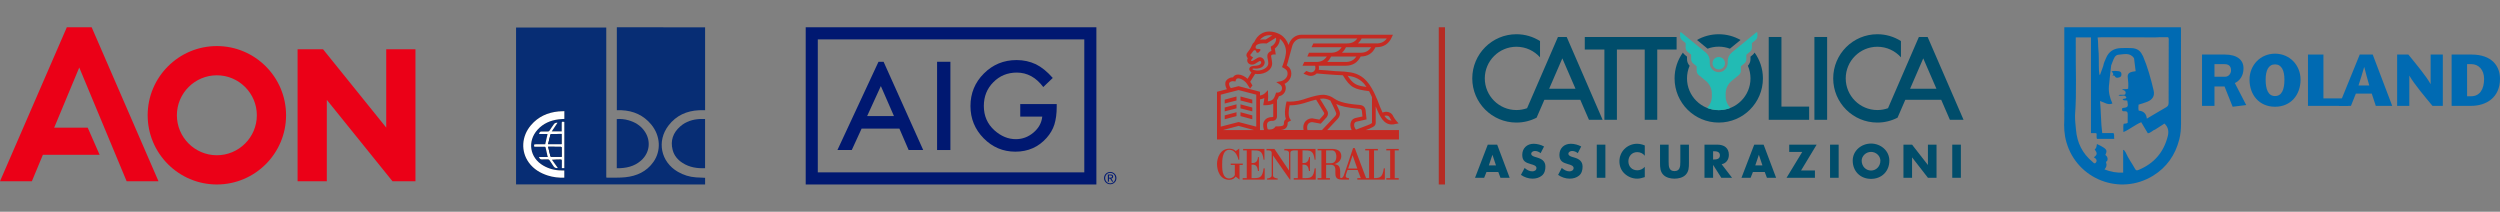<?xml version="1.0" encoding="utf-8"?>
<!-- Generator: Adobe Illustrator 16.0.0, SVG Export Plug-In . SVG Version: 6.00 Build 0)  -->
<!DOCTYPE svg PUBLIC "-//W3C//DTD SVG 1.0//EN" "http://www.w3.org/TR/2001/REC-SVG-20010904/DTD/svg10.dtd">
<svg version="1.0" id="Livello_1" xmlns:x="http://ns.adobe.com/Extensibility/1.0/" xmlns:i="http://ns.adobe.com/AdobeIllustrator/10.0/" xmlns:graph="http://ns.adobe.com/Graphs/1.0/"
	 xmlns="http://www.w3.org/2000/svg" xmlns:xlink="http://www.w3.org/1999/xlink" x="0px" y="0px" width="795.158px"
	 height="67.348px" viewBox="0 0 795.158 67.348" enable-background="new 0 0 795.158 67.348" xml:space="preserve">
<rect x="0" y="0" width="795.158" height="67.348" fill="#808080" stroke="none"/>
<g>
	<path fill="#072D74" d="M164.138,58.658c0-16.649,0-33.245,0-49.906c9.524,0,19.077,0,28.692,0c0,15.87,0,31.775,0,47.702
		c0.179,0.028,0.301,0.063,0.421,0.063c1.878-0.035,3.77,0.049,5.631-0.143c3.627-0.373,6.77-1.788,8.942-4.859
		c2.516-3.555,2.252-8.333-0.666-11.882c-2.448-2.977-5.679-4.418-9.504-4.574c-0.475-0.02-0.952-0.004-1.464-0.004
		c0-8.807,0-17.556,0-26.381c9.298,0,18.706,0.014,28.077,0.014c0,8.743,0,17.502,0,26.361c-0.59,0-1.323-0.018-1.938,0.012
		c-3.949,0.185-7.273,1.685-9.701,4.855c-3.822,4.989-2.454,11.608,2.996,14.737c1.777,1.02,3.692,1.628,5.744,1.759
		c0.952,0.059,1.907,0.091,2.899,0.14c0,0.618,0,1.395,0,2.108C204.264,58.709,184.263,58.608,164.138,58.658z"/>
	<path fill="#292929" d="M179.5,35.352c-0.654,0.03-1.254,0.033-1.851,0.09c-3.47,0.33-6.452,1.671-8.746,4.35
		c-3.038,3.541-3.305,8.354-0.678,11.944c1.516,2.068,3.611,3.321,6.016,4.09c1.696,0.542,3.441,0.733,5.241,0.68
		c0-0.771,0-1.507,0-2.297c-0.333,0-0.633,0.004-0.931,0c-2.05-0.012-3.969-0.519-5.744-1.537
		c-4.336-2.489-5.172-7.738-1.816-11.437c1.783-1.965,4.075-2.941,6.663-3.283c0.607-0.079,1.223-0.087,1.843-0.13
		C179.5,37.02,179.5,36.242,179.5,35.352z"/>
	<path fill="#292929" d="M179.484,53.471c0-4.935,0-9.816,0-14.691c-0.813-0.135-0.823-0.127-0.823,0.63c0,0.13,0,0.256,0,0.383
		c0,0.662,0,1.325,0,1.99c-1.068,0-2.058,0-3.169,0c0.644-0.961,1.229-1.838,1.838-2.748c-0.507-0.032-0.894,0.078-1.164,0.473
		c-0.442,0.642-0.911,1.268-1.312,1.932c-0.175,0.289-0.348,0.402-0.675,0.39c-0.604-0.021-1.21-0.008-1.815-0.005
		c-0.566,0.001-0.726,0.129-0.917,0.787c0.928,0,1.839,0,2.712,0c-0.25,1.11-0.489,2.168-0.744,3.281c-0.94,0-1.926,0-2.91,0
		c-0.701,0.002-0.74,0.051-0.555,0.78c1.052,0,2.115,0.01,3.179-0.005c0.307-0.006,0.387,0.104,0.442,0.399
		c0.142,0.794,0.339,1.581,0.52,2.368c0.034,0.142,0.093,0.278,0.167,0.496c-0.987,0-1.885,0-2.858,0
		c0.23,0.468,0.401,0.811,0.961,0.769c0.617-0.05,1.24,0,1.862-0.018c0.288-0.006,0.45,0.092,0.604,0.347
		c0.382,0.623,0.823,1.208,1.215,1.826c0.33,0.52,0.789,0.673,1.382,0.588c-0.636-0.889-1.259-1.765-1.885-2.64
		c0.969-0.113,1.827-0.096,2.683-0.121c0.374-0.011,0.502,0.097,0.489,0.483c-0.029,0.757-0.01,1.519-0.01,2.309
		C178.993,53.471,179.225,53.471,179.484,53.471z"/>
	<path fill="#072D74" d="M224.256,37.846c0,5.252,0,10.438,0,15.65c-2.533,0.103-4.949-0.266-7.13-1.653
		c-1.563-0.991-2.708-2.337-3.178-4.142c-0.778-2.996,0.137-5.505,2.43-7.507c1.782-1.556,3.937-2.223,6.272-2.346
		C223.156,37.823,223.663,37.846,224.256,37.846z"/>
	<path fill="#072D74" d="M196.172,53.511c0-5.257,0-10.432,0-15.636c1.266-0.109,2.49,0.028,3.689,0.366
		c2.014,0.565,3.75,1.577,5.012,3.29c2.262,3.061,1.881,6.989-0.96,9.514C201.719,52.994,199.051,53.539,196.172,53.511z"/>
	<path fill="#FFFFFF" d="M179.5,35.352c0,0.89,0,1.668,0,2.471c-0.622,0.043-1.237,0.051-1.844,0.13
		c-2.588,0.34-4.881,1.317-6.664,3.283c-3.356,3.699-2.52,8.947,1.817,11.437c1.775,1.019,3.694,1.527,5.744,1.537
		c0.298,0.004,0.598,0,0.931,0c0,0.789,0,1.526,0,2.298c-1.799,0.053-3.545-0.139-5.241-0.681c-2.406-0.77-4.5-2.021-6.016-4.09
		c-2.627-3.59-2.361-8.403,0.677-11.945c2.294-2.678,5.277-4.02,8.746-4.349C178.245,35.385,178.846,35.382,179.5,35.352z"/>
	<path fill="#FFFFFF" d="M179.484,53.471c-0.26,0-0.49,0-0.782,0c0-0.789-0.018-1.55,0.01-2.31c0.014-0.384-0.115-0.49-0.489-0.48
		c-0.856,0.024-1.714,0.009-2.682,0.121c0.625,0.875,1.25,1.752,1.886,2.64c-0.593,0.085-1.052-0.068-1.382-0.588
		c-0.391-0.618-0.834-1.202-1.215-1.826c-0.156-0.254-0.316-0.353-0.604-0.347c-0.621,0.017-1.246-0.031-1.862,0.017
		c-0.559,0.044-0.729-0.299-0.961-0.768c0.974,0,1.873,0,2.858,0c-0.074-0.218-0.133-0.354-0.166-0.496
		c-0.181-0.788-0.378-1.572-0.521-2.367c-0.053-0.296-0.136-0.405-0.442-0.401c-1.062,0.016-2.128,0.005-3.179,0.005
		c-0.185-0.727-0.145-0.778,0.555-0.778c0.985-0.002,1.97,0,2.911,0c0.254-1.112,0.493-2.173,0.744-3.281c-0.874,0-1.785,0-2.713,0
		c0.19-0.659,0.35-0.787,0.917-0.787c0.604-0.003,1.211-0.018,1.816,0.005c0.326,0.013,0.499-0.102,0.673-0.39
		c0.402-0.664,0.87-1.291,1.313-1.932c0.271-0.395,0.659-0.505,1.164-0.476c-0.609,0.913-1.194,1.789-1.837,2.75
		c1.112,0,2.1,0,3.169,0c0-0.665,0-1.327,0-1.99c0-0.127,0-0.256,0-0.383c0.001-0.758,0.012-0.766,0.824-0.631
		C179.484,43.655,179.484,48.536,179.484,53.471z M174.326,45.836c1.545,0,2.919,0,4.289,0c0-1.093,0-2.145,0-3.229
		c-1.11,0-2.174-0.007-3.239,0.01c-0.107,0.002-0.282,0.117-0.307,0.212C174.812,43.807,174.58,44.791,174.326,45.836z
		 M174.333,46.676c0.252,1.056,0.471,2.008,0.714,2.955c0.027,0.106,0.182,0.259,0.279,0.26c1.091,0.02,2.185,0.012,3.328,0.012
		c0-1.042,0.007-2.025-0.009-3.009c-0.002-0.073-0.154-0.207-0.238-0.207C177.105,46.671,175.803,46.676,174.333,46.676z"/>
	<path fill="#072D74" d="M174.326,45.836c0.254-1.045,0.487-2.029,0.743-3.008c0.026-0.095,0.2-0.212,0.308-0.212
		c1.064-0.016,2.129-0.01,3.239-0.01c0,1.084,0,2.137,0,3.229C177.245,45.836,175.871,45.836,174.326,45.836z"/>
	<path fill="#072D74" d="M174.333,46.676c1.469,0,2.772-0.005,4.075,0.011c0.083,0,0.235,0.134,0.237,0.207
		c0.017,0.984,0.011,1.966,0.011,3.009c-1.144,0-2.237,0.008-3.33-0.012c-0.097-0.001-0.251-0.153-0.277-0.26
		C174.804,48.684,174.586,47.731,174.333,46.676z"/>
</g>
<g>
	<g>
		<g>
			<g>
				<g>
					<path fill="#001871" d="M280.168,27.372l4.165,9.542h-8.525L280.168,27.372z M279.417,19.647l-13.063,28.069h4.563l3.128-6.819
						h12.013l2.945,6.819h4.636l-12.602-28.069H279.417z"/>
					<polygon fill="#001871" points="302.289,47.716 298.051,47.716 298.051,19.647 302.289,19.647 302.289,46.017 					"/>
					<g>
						<path fill="#001871" d="M324.503,33.097h11.598v0.928c0,2.108-0.247,3.975-0.746,5.598c-0.482,1.504-1.301,2.909-2.452,4.22
							c-2.606,2.933-5.921,4.396-9.944,4.396c-3.929,0-7.29-1.416-10.09-4.25c-2.799-2.849-4.199-6.269-4.199-10.253
							c0-4.072,1.425-7.527,4.272-10.362c2.849-2.849,6.313-4.272,10.398-4.272c2.195,0,4.243,0.446,6.145,1.338
							c1.817,0.893,3.604,2.344,5.362,4.352l-3.018,2.889c-2.302-3.066-5.108-4.598-8.416-4.598c-2.971,0-5.462,1.024-7.472,3.072
							c-2.01,2.012-3.018,4.532-3.018,7.56c0,3.128,1.122,5.704,3.364,7.729c2.098,1.879,4.37,2.816,6.818,2.816
							c2.083,0,3.954-0.7,5.617-2.103c1.659-1.414,2.586-3.106,2.781-5.077h-7L324.503,33.097L324.503,33.097z"/>
					</g>
				</g>
				<g>
					<g>
						<path fill="#001871" d="M260.11,12.529h84.765v42.292H260.11V12.529z M256.264,58.674h92.455v-50h-92.455V58.674z"/>
					</g>
				</g>
			</g>
		</g>
	</g>
	<path fill="#001871" d="M353.127,54.692c1.067,0,1.962,0.845,1.962,1.946c0,1.127-0.894,1.968-1.962,1.968
		c-1.073,0-1.972-0.841-1.972-1.968C351.155,55.536,352.054,54.692,353.127,54.692 M353.127,58.32c0.904,0,1.608-0.725,1.608-1.682
		c0-0.933-0.704-1.658-1.608-1.658c-0.917,0-1.616,0.725-1.616,1.658C351.511,57.595,352.212,58.32,353.127,58.32 M352.366,55.502
		h0.884c0.541,0,0.799,0.215,0.799,0.654c0,0.414-0.262,0.587-0.603,0.624l0.655,1.009h-0.38l-0.627-0.983h-0.376v0.983h-0.353
		L352.366,55.502L352.366,55.502z M352.719,56.52h0.372c0.315,0,0.603-0.017,0.603-0.374c0-0.308-0.265-0.355-0.504-0.355h-0.47
		V56.52z"/>
</g>
<g>
	<g>
		<path fill="#006AB2" d="M657.531,8.677c-0.291,0-0.526,0-0.952,0c0,2.058-0.001,4.414,0,6.546
			c0.005,6.146,0.011,12.29,0.017,18.434c0.082,1.256-0.084,1.853-0.017,3.54c0,0,0.001,0.654,0,0.655
			c-0.129,2.612-0.059,4.828,0.677,7.398c3.386,11.804,17.051,17.101,27.548,10.646c4.356-2.677,7.06-6.593,8.332-11.501
			c0.422-1.625,0.57-3.301,0.568-4.991c-0.016-10.004-0.012-20.009-0.016-30.013c0-0.218-0.021-0.436-0.036-0.716
			c-1.25,0-2.426,0-3.599,0 M689.473,43.378c-1.296,5.08-4.361,8.62-9.2,10.633c-0.454,0.188-0.842,0.342-1.153-0.228
			c-0.975-1.789-2.224-3.422-3.025-5.311c-0.186-0.261-0.369-0.523-0.553-0.787c-0.081,0.007-0.16,0.013-0.241,0.02
			c0,0.638,0,1.275,0,1.911c0,1.732,0,3.467,0,5.276c-2.063,0.104-3.965-0.215-5.942-1.011c0.602-0.668,0.821-1.343,0.527-2.122
			c-0.093-0.244,0.011-0.441,0.291-0.505c0.369-0.817,0.116-1.471-0.541-1.997c0.668-1.446,0.725-1.854-2.671-3.453
			c-0.225,1.26-0.225,1.26-0.731,1.746c0.905,1.163,0.856,1.659-0.254,2.479c0.158,0.107,0.324,0.2,0.465,0.319
			c0.487,0.418,0.558,0.941,0.151,1.401c-0.432,0.487-0.756-0.041-1.043-0.276c-3.223-2.647-4.929-6.11-5.259-10.226
			c-0.123-1.539-0.335-2.816-0.301-4.634c0.563-7.459,0.152-14.927,0.227-22.391c0.009-0.752,0.002-1.504,0.002-2.319
			c1.642,0,3.148,0,4.834,0c0,4.053,0,8.08,0,12.103c0,6.096,0,12.191,0,18.344c0.589,0,1.08,0,1.57,0
			c0.175-0.02,0.254,0.059,0.236,0.234c0.03,0.522-0.104,1.058,0.089,1.587c1.824,0,3.626,0,5.508,0
			c-0.116-0.642,0.109-1.212-0.222-1.854c-1.193,0-2.393,0-3.599,0c-0.464-3.404-0.354-6.72-0.693-10.185
			c1.39,0.417,2.471,1.397,3.937,0.792c-0.818-1.773-1.287-3.601-1.113-5.527c0.197-2.198,0.474-4.39,0.716-6.586
			c0.134-0.349,0.261-0.702,0.401-1.048c0.412-1.007,0.732-2.276,1.986-2.364c1.695-0.121,3.62-0.769,4.889,1.13
			c0.166,1.355,0.335,2.71,0.508,4.11c-0.447,0.076-0.786,0.117-1.117,0.194c-0.964,0.229-1.544,0.701-1.385,1.841
			c0.16,1.163,0.222,2.345,0.119,3.519c-0.599,0.333-1.242-0.033-1.963,0.307c0.87,0.249,1.495,0.604,0.993,1.563
			c-0.664,0.264-1.422-0.1-2.1,0.22c0.713,0.58,2.033-0.498,2.518,0.78c-0.373,0.528-0.85,0.184-1.217,0.527
			c0.37,0.623,1.049,0.163,1.504,0.46c0.354,1.956,0.257,2.107-1.591,2.333c-0.188,0.658-0.135,1.099,0.753,1.008
			c0.653-0.067,0.989,0.223,0.962,0.932c-0.035,0.943-0.009,1.889-0.009,2.728c-0.454,0.381-0.874,0.17-1.293,0.352
			c-0.169,0.803-0.077,1.659-0.063,2.613c2.021-0.87,3.638-2.292,5.661-3.144c0.709,1.187,1.419,2.374,2.104,3.52
			c0.972-0.094,1.45-0.913,2.244-1.129c1.033-0.663,2.067-1.326,3.055-1.958C689.735,40.542,689.853,41.895,689.473,43.378z
			 M689.791,13.079c-0.012,6.532-0.044,13.063-0.036,19.593c0.002,0.689-0.175,1.1-0.794,1.45c-2.032,1.152-4.026,2.37-6.13,3.618
			c-0.155-1.615-1.063-2.414-2.587-2.562c-0.163-0.616-0.093-1.219-0.048-1.896c0.916-0.295,1.858-0.54,2.757-0.903
			c1.688-0.682,2.448-1.865,2.037-3.611c-0.879-3.711-1.876-7.396-3.386-10.917c-0.073-0.174-0.192-0.328-0.29-0.49
			c-0.641-1.375-1.806-1.977-3.238-2.059c-1.211-0.07-2.431-0.054-3.642,0c-2.117,0.1-3.688,1.083-4.535,3.063
			c-0.37,0.866-0.801,1.717-0.951,2.665c-0.344,0.951-0.688,1.899-1.045,2.881c-0.309-0.356-0.146-0.771-0.275-1.119
			c-0.007-0.114-0.014-0.229-0.02-0.343c-0.017-0.475-0.031-0.947-0.049-1.421c-0.034-1.752,0.04-3.518-0.139-5.256
			c-0.127-1.239-0.029-2.647-0.254-3.845c0.626-0.071,0.832-0.081,1.227-0.081c5.728,0.009,11.456,0.034,17.183,0.049
			c0.42,0.001,0.837-0.037,1.255-0.058c0.946,0,1.894,0,2.771,0C689.902,12.32,689.791,12.711,689.791,13.079z"/>
		<path fill="#006AB2" d="M671.855,24.103c0.606-0.639,0.091-0.967-0.249-1.422c0.814-0.18,1.488-0.15,2.145-0.054
			c0.446,0.063,0.934,0.209,0.983,0.787c0.041,0.467,0.007,0.961-0.529,1.145c-0.499,0.169-1.096,0.372-1.458-0.166
			C672.527,24.066,672.396,23.867,671.855,24.103z"/>
		<path fill="#006AB2" d="M666.627,42.355c0.175-0.02,0.254,0.059,0.236,0.233C666.785,42.512,666.707,42.433,666.627,42.355z"/>
	</g>
	<g>
		<path fill="#006AB2" d="M700.379,17.351h7.274c3.848,0,5.923,1.679,5.923,4.361c0,2.495-1.236,3.963-2.751,4.71l3.612,6.996
			l-4.314,0.536l-2.588-6.458h-3.192v6.179h-3.964V17.351L700.379,17.351z M704.344,24.416h3.309c1.306,0,1.959-1.119,1.959-2.005
			c0-1.609-1.001-2.005-2.052-2.005h-3.215L704.344,24.416L704.344,24.416z"/>
		<path fill="#006AB2" d="M715.49,25.326c0-4.57,3.429-8.255,8.115-8.255c4.688,0,8.115,3.685,8.115,8.255
			c0,4.873-3.102,8.626-8.115,8.626C718.593,33.953,715.49,30.199,715.49,25.326z M726.591,25.326c0-2.892-0.887-4.851-2.985-4.851
			s-2.985,1.958-2.985,4.851c0,3.078,0.793,5.223,2.985,5.223C725.796,30.549,726.591,28.404,726.591,25.326z"/>
		<path fill="#006AB2" d="M734.08,17.351h4.918v13.944h7.88v2.378H734.08V17.351z"/>
		<path fill="#006AB2" d="M754.673,17.351l6.203,16.322h-5.224l-1.284-3.894h-5.058l-1.563,3.894h-3.848l6.646-16.322H754.673z
			 M753.578,27.192c-0.537-1.936-1.003-3.498-1.586-5.83h-0.048c-0.628,2.332-1.188,3.894-1.794,5.83H753.578z"/>
		<path fill="#006AB2" d="M776.969,33.673h-3.287c-2.45-2.961-5.762-6.854-7.322-9.56h-0.047v9.56h-3.871V17.351h3.567
			c2.355,2.891,5.875,7.135,7.04,9.35h0.049v-9.35h3.871V33.673z"/>
		<path fill="#006AB2" d="M786.112,17.351c6.529,0,9.047,3.754,9.047,7.694c0,5.97-4.337,8.627-9.232,8.627h-6.156V17.351H786.112z
			 M784.691,30.619h1.259c2.821,0,4.151-2.262,4.151-5.549c0-2.961-1.843-4.664-3.988-4.664h-1.422V30.619L784.691,30.619z"/>
	</g>
</g>
<g>
	<g>
		<path fill="#004D6B" d="M473.205,46.008l-4.052,10.536h2.907l0.726-1.83h3.773l0.684,1.83h2.922l-3.969-10.536H473.205z
			 M473.541,52.617l1.132-3.353h0.027l1.117,3.353H473.541z"/>
		<path fill="#004D6B" d="M488.939,50.116l-0.697-0.209c-0.477-0.154-1.217-0.393-1.217-1.007c0-0.588,0.672-0.881,1.174-0.881
			c0.67,0,1.314,0.279,1.816,0.699l1.092-2.124c-0.938-0.532-2.238-0.867-3.299-0.867c-2.111,0-3.635,1.398-3.635,3.537
			c0,2.039,1.133,2.486,2.852,2.976c0.588,0.168,1.664,0.433,1.664,1.202c0,0.74-0.686,1.062-1.328,1.062
			c-0.936,0-1.746-0.489-2.432-1.09l-1.174,2.208c1.076,0.754,2.375,1.201,3.703,1.201c1.061,0,2.166-0.293,2.992-0.992
			c0.838-0.713,1.088-1.789,1.088-2.836C491.538,51.29,490.407,50.55,488.939,50.116z"/>
		<path fill="#004D6B" d="M500.761,50.116l-0.699-0.209c-0.475-0.154-1.215-0.393-1.215-1.007c0-0.588,0.67-0.881,1.174-0.881
			c0.67,0,1.313,0.279,1.816,0.699l1.09-2.124c-0.936-0.532-2.236-0.867-3.297-0.867c-2.111,0-3.635,1.398-3.635,3.537
			c0,2.039,1.133,2.486,2.852,2.976c0.586,0.168,1.662,0.433,1.662,1.202c0,0.74-0.684,1.062-1.328,1.062
			c-0.936,0-1.746-0.489-2.432-1.09l-1.172,2.208c1.074,0.754,2.373,1.201,3.701,1.201c1.063,0,2.168-0.293,2.992-0.992
			c0.838-0.713,1.09-1.789,1.09-2.836C503.361,51.29,502.228,50.55,500.761,50.116z"/>
		<rect x="507.872" y="46.008" fill="#004D6B" width="2.74" height="10.536"/>
		<path fill="#004D6B" d="M516.632,47.434c-1.006,1.033-1.551,2.417-1.551,3.856c0,1.564,0.531,2.935,1.691,3.982
			c1.09,0.993,2.488,1.551,3.955,1.551c0.852,0,1.51-0.209,2.418-0.488v-3.284c-0.574,0.685-1.469,1.117-2.363,1.117
			c-1.703,0-2.85-1.202-2.85-2.864c0-1.635,1.133-2.92,2.809-2.92c0.936,0,1.844,0.404,2.404,1.159v-3.284
			c-0.811-0.334-1.621-0.531-2.502-0.531C519.163,45.728,517.667,46.371,516.632,47.434z"/>
		<path fill="#004D6B" d="M534.448,51.555c0,1.371-0.098,2.865-1.857,2.865c-1.762,0-1.859-1.494-1.859-2.865v-5.547h-2.738v5.925
			c0,1.355,0.057,2.697,1.104,3.717c0.881,0.866,2.264,1.174,3.494,1.174c1.229,0,2.613-0.308,3.494-1.174
			c1.047-1.02,1.104-2.361,1.104-3.717v-5.925h-2.74V51.555z"/>
		<path fill="#004D6B" d="M549.89,49.25c0-2.25-1.578-3.242-3.66-3.242h-4.096v10.536h2.738v-4.053h0.029l2.584,4.053h3.41
			l-3.311-4.318C549.079,51.96,549.89,50.702,549.89,49.25z M545.138,50.731h-0.266v-2.627h0.266c0.896,0,1.902,0.168,1.902,1.313
			C547.04,50.564,546.034,50.731,545.138,50.731z"/>
		<path fill="#004D6B" d="M557.952,46.008L553.9,56.544h2.906l0.727-1.83h3.773l0.686,1.83h2.92l-3.969-10.536H557.952z
			 M558.288,52.617l1.131-3.353h0.027l1.119,3.353H558.288z"/>
		<polygon fill="#004D6B" points="569.087,46.008 569.087,48.327 573.224,48.327 568.236,56.544 577.263,56.544 577.263,54.225 
			572.847,54.225 577.808,46.008 		"/>
		<rect x="582.07" y="46.008" fill="#004D6B" width="2.738" height="10.536"/>
		<path fill="#004D6B" d="M595.107,45.658c-3.033,0-5.828,2.235-5.828,5.423c0,3.408,2.445,5.813,5.828,5.813
			c3.381,0,5.826-2.404,5.826-5.813C600.933,47.894,598.138,45.658,595.107,45.658z M595.107,54.238
			c-1.635,0-2.977-1.326-2.977-3.143c0-1.454,1.342-2.782,2.977-2.782s2.975,1.328,2.975,2.782
			C598.081,52.911,596.741,54.238,595.107,54.238z"/>
		<polygon fill="#004D6B" points="613.202,52.449 613.173,52.449 608.157,46.008 605.419,46.008 605.419,56.544 608.157,56.544 
			608.157,50.088 608.185,50.088 613.202,56.544 615.941,56.544 615.941,46.008 613.202,46.008 		"/>
		<rect x="620.943" y="46.008" fill="#004D6B" width="2.74" height="10.536"/>
		<polygon fill="#004D6B" points="504.058,15.748 510.3,15.748 510.3,38.106 514.282,38.106 514.282,15.748 523.124,15.748 
			523.126,38.106 527.109,38.106 527.109,15.748 533.267,15.748 533.267,11.765 504.058,11.765 		"/>
		<rect x="577.097" y="11.765" fill="#004D6B" width="4.043" height="26.34"/>
		<polygon fill="#004D6B" points="575.417,33.903 566.611,33.903 566.611,12.011 566.605,12.011 566.605,11.765 562.564,11.765 
			562.564,38.106 563.14,38.106 575.417,38.106 575.417,34.063 575.417,34.063 		"/>
		<path fill="none" d="M546.671,23.401"/>
		<path fill="#004D6B" d="M558.07,16.728c-0.176,0.288-0.4,0.547-0.668,0.768l-0.635,0.521v0.797c0,0.791-0.301,1.538-0.834,2.104
			c0.535,1.232,0.834,2.59,0.834,4.018c0,5.567-4.529,10.097-10.096,10.097c-5.568,0-10.098-4.53-10.098-10.097
			c0-1.427,0.299-2.786,0.834-4.018c-0.535-0.567-0.834-1.314-0.834-2.104v-0.797l-0.635-0.521c-0.268-0.221-0.494-0.48-0.67-0.768
			c-1.666,2.309-2.646,5.144-2.646,8.208c0,7.759,6.289,14.048,14.049,14.048c7.758,0,14.047-6.289,14.047-14.048
			C560.718,21.871,559.738,19.037,558.07,16.728z"/>
		<path fill="#004D6B" d="M543.116,15.484c1.107-0.416,2.305-0.645,3.555-0.645c1.248,0,2.445,0.229,3.551,0.646l3.375-2.772
			c-2.043-1.161-4.408-1.825-6.926-1.825c-2.52,0-4.883,0.664-6.928,1.825L543.116,15.484z"/>
		<path fill="#22BBB4" d="M550.806,16.709c-0.811,0.667-1.281,1.662-1.283,2.713v0.586c0,1.52-1.146,2.847-2.664,2.945
			c-1.662,0.107-3.043-1.209-3.043-2.848v0.002v-0.684c0-1.051-0.471-2.047-1.281-2.714l-7.797-6.404
			c-0.145-0.118-0.359-0.016-0.359,0.169v0.956c0,0.525,0.234,1.023,0.641,1.357l1.115,0.915v1.42c0,0.525,0.234,1.023,0.641,1.357
			l1.115,0.915v1.42c0,0.526,0.236,1.024,0.643,1.357l1.113,0.916v1.419c0,0.526,0.236,1.024,0.641,1.357l2.264,1.859
			c1.219,1.001,1.924,2.495,1.924,4.071v0.85c0,1.436-0.574,2.736-1.504,3.686c1.145,0.454,2.393,0.703,3.701,0.703
			c1.305,0,2.553-0.249,3.701-0.702c-0.932-0.951-1.506-2.251-1.508-3.687v-0.85c0-1.577,0.707-3.07,1.924-4.071l2.264-1.859
			c0.406-0.333,0.643-0.831,0.643-1.357v-1.419l1.113-0.916c0.408-0.333,0.643-0.831,0.643-1.357v-1.42l1.113-0.915
			c0.408-0.333,0.643-0.832,0.643-1.357v-1.42l1.115-0.915c0.406-0.334,0.641-0.832,0.641-1.357v-0.956
			c0-0.186-0.217-0.288-0.359-0.169L550.806,16.709z"/>
		<circle fill="#22BBB4" cx="546.67" cy="20.107" r="1.976"/>
		<path fill="#004D6B" d="M505.39,38.106h4.344l-11.42-26.34h-2.789l-9.818,22.647c-1.059,0.379-2.195,0.589-3.383,0.589
			c-5.551,0-10.064-4.516-10.064-10.065c0-5.551,4.514-10.066,10.064-10.066c2.979,0,5.658,1.301,7.502,3.364v-5.173
			c-2.17-1.375-4.742-2.174-7.502-2.174c-7.76,0-14.048,6.29-14.048,14.048c0,7.759,6.288,14.048,14.048,14.048
			c2.314,0,4.494-0.563,6.418-1.555l2.467-5.688h11.422L505.39,38.106z M492.73,28.228l4.189-9.663l4.188,9.663H492.73z"/>
		<path fill="#004D6B" d="M620.189,38.106h4.344l-11.422-26.34h-2.787l-9.818,22.647c-1.059,0.379-2.195,0.589-3.385,0.589
			c-5.549,0-10.064-4.516-10.064-10.065c0-5.551,4.516-10.066,10.064-10.066c2.979,0,5.658,1.301,7.502,3.364v-5.173
			c-2.17-1.375-4.742-2.174-7.502-2.174c-7.758,0-14.047,6.29-14.047,14.048c0,7.759,6.289,14.048,14.047,14.048
			c2.314,0,4.494-0.563,6.42-1.555l2.467-5.688h11.422L620.189,38.106z M607.529,28.228l4.189-9.663l4.188,9.663H607.529z"/>
	</g>
	<g>
		<g>
			<g>
				<g>
					<path fill="#C52A22" d="M398.537,51.837L398.537,51.837c1.531,0.039,1.57-1.849,1.57-1.849h0.306v4.392h-0.306
						c-0.153-1.463-0.651-1.964-1.532-2.003h-0.499v4.276h0.881c1.915,0,2.604-0.424,2.949-3.121h0.345v3.584h-7.009v-0.463h1.302
						v-8.822h-1.149v-0.462h6.78v3.429h-0.269c-0.421-3.082-1.341-2.967-3.831-2.967v4.006H398.537z M395.281,52.031L395.281,52.031
						h-3.83v0.425h1.302v3.158c-0.23,0.809-1.379,1.156-1.762,1.156c-2.451,0-2.26-3.583-2.26-4.585c0-0.848-0.077-4.546,2.26-4.546
						c1.685,0,2.566,1.655,2.911,3.159h0.268c0-0.617,0-3.545,0-3.545c0-0.038-1.148,0.81-1.148,0.81
						c0.038,0-0.537-0.771-2.03-0.771c-2.873,0-3.907,2.889-3.907,4.893c0,1.888,0.842,5.008,3.907,5.008
						c0.996,0,1.685-0.462,2.03-1.04l1.225,0.964v-4.661h1.034V52.031z M440.474,53.532L440.474,53.532v3.584h-8.769v-0.463h1.11
						c0,0-0.995-2.62-0.995-2.581h-3.217c0,0-0.614,1.541-0.574,2.003c0.038,0.616,0.918,0.578,1.034,0.578v0.463h-2.375
						c-3.755,0-0.384-4.47-3.256-4.7h-1.647v4.237h1.226v0.463h-3.944v-0.463h1.226v-8.822h-1.226v-0.462h4.826
						c1.723,0.077,2.72,0.809,2.72,2.273c0,2.079-2.184,2.542-2.184,2.542c-0.039,0.039,0.843,0.077,1.341,0.577
						c0.459,0.464,0.497,1.464,0.497,1.888v1.695c0,0.078-0.038,0.309,0.422,0.271c0.498-0.077,0.727-0.848,0.727-0.81
						c0-0.038,2.987-8.706,2.95-8.706h0.535l3.602,9.554h0.957v-8.822h-1.226v-0.462h4.02v0.462h-1.224v8.822h0.115
						c1.951,0,2.604-0.424,2.987-3.121H440.474z M425.041,49.834L425.041,49.834c0-0.462-0.039-1.811-1.225-2.003h-2.031v4.083h1.57
						C424.581,51.914,425.041,50.875,425.041,49.834z M431.705,53.611L431.705,53.611l-1.493-4.238l-1.417,4.238H431.705z
						 M414.279,47.831L414.279,47.831c2.489,0,3.447-0.115,3.868,2.967h0.269v-3.429h-9.92v0.462h0.269
						c0.345,0,1.148,0.038,1.225,0.771v5.624l-4.634-6.856h-2.528v0.462h0.422c0.498,0,1.188,0.038,1.226,0.771v7.204
						c0,0.694-1.072,0.964-1.494,0.964v0.347h3.409V56.77c-0.422,0-1.493-0.27-1.493-0.964v-6.356
						c1.838,2.658,5.323,7.667,5.361,7.667h0.153v-8.515c0.038-0.732,0.881-0.771,1.226-0.771h1.149v8.822h-1.303v0.463h7.009
						v-3.584h-0.345c-0.345,2.697-1.033,3.121-2.949,3.121h-0.919v-4.276h0.536c0.843,0.039,1.341,0.54,1.532,2.004h0.307v-4.393
						h-0.307c0,0-0.077,1.888-1.57,1.849h-0.498V47.831z M444.881,47.831L444.881,47.831v-0.462h-3.947v0.462h1.226v8.822h-1.226
						v0.463h3.947v-0.463h-1.267v-8.822H444.881z M444.957,41.36L444.957,41.36v3.004h-57.873V29.185l3.141-0.809
						c-0.536-0.886-0.689-2.003-0.268-2.659c0.383-0.577,1.188-1.117,2.183-1.117h0.038c0.076-0.154,0.153-0.27,0.268-0.386
						c0.383-0.347,0.881-0.539,1.494-0.5c0.919,0.039,1.953,0.539,2.873,1.349l1.226-2.003l-0.268-0.27l-0.115-0.115
						c-0.115-0.116-0.306-0.347-0.306-0.771c0-0.385,0.382-0.848,1.226-0.925l1.188-0.115c0.574-0.039,1.379-0.386,1.379-1.04
						c0-0.231-0.191-0.424-0.421-0.424c-0.192,0.039-0.729,0.385-0.958,0.54c-0.498,0.347-0.996,0.616-1.57,0.616
						c-0.843,0-1.495-0.578-1.495-1.348c0-0.231,0.039-0.462,0.154-0.655l0.039-0.038c-0.192-0.192-0.345-0.424-0.422-0.771
						c-0.039-0.27-0.039-0.693,0.383-1.156c0.383-0.462,0.881-1.117,1.303-2.081v-0.039l0.345-0.655
						c0.114-0.116,0.229-0.269,0.421-0.423c0.229-0.54,0.613-1.117,0.958-1.58c0.345-0.424,0.843-0.809,1.148-1.001
						c0.422-0.27,0.881-0.501,1.379-0.616c1.455-0.386,3.294-0.077,4.902,0.847c1.149,0.693,2.03,1.849,2.528,3.236l0.038-0.039
						c0.612-1.965,2.221-3.198,4.137-3.198h29.032l-0.384,0.848c-0.959,2.08-2.568,3.12-4.865,3.12h-0.305
						c-0.92,1.965-2.527,2.966-4.711,2.966c-0.958,1.927-2.566,2.928-4.749,2.928h-8.58c0.038,0.192,0.076,0.463,0.076,0.732
						c0,0.192-0.038,0.385-0.076,0.578c0.651,0.039,1.494,0.116,2.299,0.154c1.225,0.115,2.45,0.231,3.063,0.27
						c0.307,0,0.612,0,0.88,0.039c1.341,0.038,2.376,0.115,3.869,0.347c2.145,0.347,3.907,1.348,5.247,2.928
						c0.498,0.578,0.996,1.233,1.416,2.004c0.537,0.847,0.958,1.733,1.341,2.619v0.038c0.115,0.27,0.229,0.501,0.346,0.771
						l0.153,0.308c0.613,1.695,1.149,3.043,1.686,4.122c1.148-0.537,2.563-0.191,3.176,0.771c0.118,0.192,0.23,0.386,0.308,0.578
						c0.27,0.424,0.459,0.808,0.918,1.309l0.689,0.771l-0.995,0.193c-0.419,0.115-0.767,0.154-1.149,0.154
						c-2.563,0-3.788-2.389-5.131-5.74v4.7c0.077,1.155-0.152,1.617-1.876,2.312l-0.038,0.038l-1.226,0.463H444.957z
						 M440.322,36.852L440.322,36.852c0.653,0.964,1.343,1.464,2.262,1.502c-0.152-0.192-0.271-0.386-0.383-0.615
						c-0.077-0.154-0.194-0.348-0.307-0.54C441.622,36.775,440.934,36.658,440.322,36.852z M428.642,24.1L428.642,24.1
						c1.761,2.697,2.834,3.159,5.975,3.544c-0.23-0.308-0.46-0.617-0.689-0.925c-1.148-1.348-2.682-2.195-4.558-2.504
						C429.102,24.177,428.871,24.138,428.642,24.1z M431.399,17.974L431.399,17.974h-8.005c-0.345,0.694-0.766,1.272-1.264,1.734
						h5.899C429.561,19.708,430.633,19.131,431.399,17.974z M436.111,15.008L436.111,15.008h-8.006
						c-0.344,0.732-0.766,1.311-1.302,1.772h5.898C434.272,16.78,435.382,16.202,436.111,15.008z M431.898,13.813L431.898,13.813
						h5.896c1.495,0,2.527-0.5,3.292-1.579h-8.001C432.779,12.85,432.356,13.39,431.898,13.813z M400.759,12.62L400.759,12.62
						c0.307-0.039,0.65-0.077,0.996-0.077c0.268,0,0.536,0.039,0.804,0.039l2.107-1.311c-0.69-0.115-1.342-0.115-1.954,0.077
						c-0.345,0.078-0.728,0.27-0.995,0.463c-0.384,0.231-0.69,0.501-0.882,0.732C400.835,12.581,400.797,12.62,400.759,12.62z
						 M398.46,22.135L398.46,22.135c0.229,0.193,1.265,0.27,1.341,0.309h0.038c1.647,0.038,3.563-0.886,3.563-2.312
						c0-0.5-0.115-0.962-0.191-1.387c-0.077-0.385-0.115-0.693-0.115-0.963c0-0.732,0.536-1.348,1.302-1.58l-0.229-1.349
						l0.345-0.231c0.92-0.501,1.494-1.579,1.341-2.503c0,0-0.039-0.078-0.039-0.116l-2.987,1.849l-0.229-0.039
						c-0.268-0.039-0.574-0.039-0.842-0.039c-1.38,0-2.069,0.501-2.222,0.693l-0.115,0.193c-0.383,1.311,1.034,0.732,1.379,1.002
						c0.345,0.269-0.269,0.809-0.269,0.809c-0.153,0.154-0.268,0.308-0.498,0.308c-0.268,0-0.459-0.115-0.459-0.308
						c0-0.27-0.229-0.5-0.498-0.5s-0.384,0.115-0.536,0.347c-0.268,0.424-0.575,0.77-0.805,1.04c0,0.039-0.076,0.115-0.076,0.192
						c0.038,0.115,0.191,0.27,0.344,0.346l0.575,0.386l-0.69,0.886c0,0,0,0,0,0.038c0,0.077,0.115,0.192,0.307,0.192
						c0.229,0,0.536-0.23,0.919-0.462c0.613-0.424,1.149-0.732,1.609-0.732c0.88,0,1.531,0.847,1.531,1.733
						c-0.153,1.348-1.455,1.849-2.681,1.887l-1.034-0.038c-0.077,0-0.153,0.077-0.153,0.154
						C398.346,22.02,398.384,22.096,398.46,22.135z M391.49,28.03L391.49,28.03l2.451-0.617l6.818,1.772v1.195
						c0.65-0.116,1.226-0.385,1.57-0.732l0.957-0.963l0.038,1.386c0,0.115,0.038,0.501,0.038,0.655c0,0.616-0.076,1.04-0.114,1.502
						c1.57-0.154,2.03-0.886,2.489-2.351l0.115-0.423h0.46c0.804,0,1.454-0.616,1.454-1.387c0-0.462-0.229-0.886-0.612-1.156
						l-1.226-0.809l1.455-0.27c1.035-0.23,2.146-1.155,2.146-2.389c0-1.04-0.498-1.386-1.303-1.848l-0.46-0.27l0.191-0.462
						c0.192-0.54,0.575-1.618,0.844-2.697h-0.038l0.076-0.271c0.153-0.655,0.23-1.31,0.191-1.733
						c-0.114-1.541-0.881-3.004-1.953-3.813c0,1.156-0.613,2.35-1.608,3.082l0.306,1.887h-0.689c-0.459,0-0.804,0.231-0.804,0.462
						c0,0.154,0.038,0.424,0.114,0.732c0.077,0.424,0.192,1.001,0.23,1.579v0.039c0,2.158-2.298,3.429-4.481,3.429h-0.038
						c-0.153,0-0.498,0-0.881-0.077l-1.571,2.504c0.038,0.116,0.153,0.308,0.229,0.424c0.077,0.077,0.115,0.116,0.115,0.116v0.039
						c0,0,0.039,0.038,0.039,0.076c0.077,0.116,0.231,0.347,0.269,0.462c0.038,0.039,0.038,0.078,0.038,0.078
						c-0.269,0.346-0.499,0.694-0.767,1.041c0.039-0.039-0.307-0.578-0.345-0.617c0-0.039-0.076-0.116-0.115-0.193
						c-0.038-0.077-0.115-0.154-0.153-0.23c-0.191-0.308-0.421-0.655-0.689-0.963c-0.728-0.77-1.647-1.271-2.374-1.31
						c-0.268,0-0.498,0.077-0.613,0.193c-0.077,0.077-0.153,0.192-0.192,0.308l-0.153,0.5l-0.537-0.077
						c-0.651-0.116-1.187,0.193-1.455,0.54C390.838,26.604,390.953,27.49,391.49,28.03z M398.843,41.36L398.843,41.36l-4.902-1.311
						L389,41.36H398.843z M399.572,30.11L399.572,30.11l-5.631-1.463l-5.668,1.463v10.171l5.668-1.465l5.631,1.465V30.11z
						 M404.627,37.237L404.627,37.237h0.153c0.115,0,0.191-0.115,0.191-0.191v-4.084c-0.613,0.308-1.38,0.5-2.451,0.5h-0.728
						l0.114-0.732c0.039-0.116,0.039-0.192,0.077-0.308c0.076-0.462,0.114-0.771,0.152-1.232c-0.42,0.231-0.919,0.347-1.378,0.423
						v9.748h1.264c-0.384-1.311-0.345-2.312,0.191-3.044C402.674,37.622,403.554,37.237,404.627,37.237z M417.65,37.661
						L417.65,37.661l0.038,0.039l1.952,0.346l1.188-1.311c0.46-0.501,0.421-0.731,0.191-1.079l-0.038-0.037l-2.375-3.93
						c-0.688,0.154-1.188,0.308-1.188,0.308h-0.038c-0.459,0.154-0.919,0.308-1.379,0.424c-1.686,0.54-3.294,1.079-5.783,1.079
						h-0.039c-0.268,1.157-0.535,3.275,0.077,4.239l0.383,0.577l-0.612,0.309c-0.383,0.153-0.46,0.309-0.46,0.347
						c0,0.501-0.038,1.193-0.497,1.694c-0.422,0.425-0.997,0.616-1.763,0.694h7.315c-0.269-1.426,0.153-2.273,0.613-2.773
						C415.811,37.892,416.768,37.546,417.65,37.661z M420.484,41.36L420.484,41.36l4.137-4.392c0.537-0.579,0.382-1.003,0.306-1.157
						c-0.152-0.461-0.688-1.617-1.148-2.542c-0.269-0.461-0.46-0.924-0.612-1.271c-1.149-0.655-2.261-0.655-2.261-0.655
						c-0.345,0-0.688,0.039-1.071,0.077l2.183,3.583c0.842,1.231,0,2.233-0.268,2.543h-0.039l-1.608,1.771h-0.307l-0.038-0.039
						l-2.298-0.424c-0.384-0.039-0.957,0.078-1.341,0.5c-0.384,0.464-0.46,1.119-0.269,2.005H420.484z M429.676,38.816
						L429.676,38.816c0.229-0.693,0.804-1.154,1.531-1.309l2.145-0.462l-0.19-1.771c-0.115-0.465-0.23-0.617-0.729-0.656
						c-4.098-0.347-6.09-0.887-7.431-1.542c0.46,0.963,0.92,1.888,1.073,2.35c0.268,0.809,0.076,1.656-0.613,2.39l-3.332,3.544
						h7.775C429.484,40.474,429.369,39.587,429.676,38.816z M431.283,41.243L431.283,41.243l3.945-1.503
						c0.23-0.076,0.958-0.386,1.11-0.616c0.078-0.038,0.078-0.191,0.039-0.538v-0.039V30.88c-0.307-0.655-0.613-1.31-0.919-1.888
						c-4.674-0.578-5.937-1.078-8.349-5.047c-0.46-0.039-0.959-0.039-1.495-0.077c-0.268,0-0.574-0.039-0.88-0.039
						c-0.613-0.038-1.802-0.154-3.104-0.231c-1.033-0.115-2.145-0.192-2.834-0.23c-0.46,0.462-1.11,0.771-1.838,0.771
						c-0.613,0-1.073-0.154-1.877-0.501c-0.153-0.077-0.345-0.154-0.498-0.231l0.919-0.848c0.191,0.078,0.345,0.154,0.537,0.231
						c0.383,0.154,0.612,0.231,0.919,0.231c0.766,0,1.417-0.616,1.417-1.387c0-0.501-0.077-0.694-0.115-0.732h-3.983l0.574-1.194
						h3.792c1.532,0,2.604-0.577,3.371-1.734h-6.205l0.536-1.194h6.971c1.57,0,2.681-0.578,3.409-1.772h-9.576l0.575-1.194h10.686
						c1.494,0,2.527-0.5,3.294-1.579h-17.694c-1.379,0-2.528,0.925-2.987,2.35l-0.996,3.622c-0.229,1.001-0.575,2.042-0.767,2.619
						c0.689,0.424,1.456,1.118,1.456,2.62c0,1.502-0.996,2.659-2.145,3.236c0.268,0.386,0.383,0.887,0.383,1.388
						c0,1.271-0.959,2.35-2.184,2.542c-0.191,0.463-0.345,0.887-0.612,1.233v5.202c0,0.771-0.613,1.387-1.379,1.387h-0.153
						c-0.307,0-1.073,0.037-1.456,0.577c-0.268,0.424-0.268,1.155,0.039,2.119c0.728,0.192,1.838,0.038,2.336-0.693l0.191-0.231
						h0.307c0.843,0,1.838-0.039,2.145-0.385c0.038-0.039,0.191-0.193,0.191-0.81c0-0.115,0-0.655,0.613-1.155
						c-0.689-1.889,0.038-4.778,0.115-5.125l0.114-0.462l0.498,0.039c2.566,0.077,4.137-0.423,5.937-1.04
						c0.422-0.115,0.881-0.27,1.379-0.424c0.19-0.038,2.222-0.693,3.868-0.693c0.115,0,1.608,0,3.103,0.963l0.076,0.077V31.15
						c0,0.039,0,0.039,0,0.039c1.418,0.886,2.72,1.733,8.466,2.195c1.493,0.154,1.723,1.272,1.799,1.657v0.077l0.307,2.85
						l-3.217,0.732c-0.307,0.077-0.537,0.271-0.652,0.539C430.556,39.78,430.748,40.55,431.283,41.243z M398.308,31.689
						L398.308,31.689l-3.755-1.001v1.271l3.755,0.963V31.689z M389.536,32.922L389.536,32.922l3.754-0.963v-1.271l-3.754,1.001
						V32.922z M389.536,35.426L389.536,35.426l3.754-0.963v-1.271l-3.754,1.002V35.426z M398.308,34.194L398.308,34.194
						l-3.755-1.002v1.271l3.755,0.963V34.194z M398.308,36.697L398.308,36.697l-3.755-1.001v1.233l3.755,1.002V36.697z
						 M389.536,37.931L389.536,37.931l3.754-1.002v-1.233l-3.754,1.001V37.931z"/>
				</g>
			</g>
		</g>
	</g>
	
		<line fill="none" stroke="#B62B23" stroke-width="1.986" stroke-miterlimit="10" x1="458.609" y1="8.674" x2="458.609" y2="58.674"/>
</g>
<g>
	<polygon fill="#EB0017" points="21.257,8.674 0,57.653 10.134,57.653 13.642,49.231 31.685,49.231 27.895,40.598 17.238,40.598 
		25.206,21.468 40.278,57.653 50.412,57.653 29.155,8.674 	"/>
	<polygon fill="#EB0017" points="122.847,15.674 122.847,40.589 102.751,15.674 94.652,15.674 94.652,57.653 103.948,57.653 
		103.948,31.759 124.838,57.653 132.143,57.653 132.143,15.674 	"/>
	<path fill="#EB0017" d="M68.976,14.652c-12.137,0-22.011,9.874-22.011,22.011c0,12.136,9.874,22.011,22.011,22.011
		c12.137,0,22.011-9.875,22.011-22.011C90.987,24.526,81.113,14.652,68.976,14.652z M68.976,49.378
		c-7.011,0-12.715-5.703-12.715-12.715c0-7.011,5.704-12.715,12.715-12.715c7.011,0,12.715,5.704,12.715,12.715
		C81.691,43.675,75.987,49.378,68.976,49.378z"/>
</g>
</svg>
